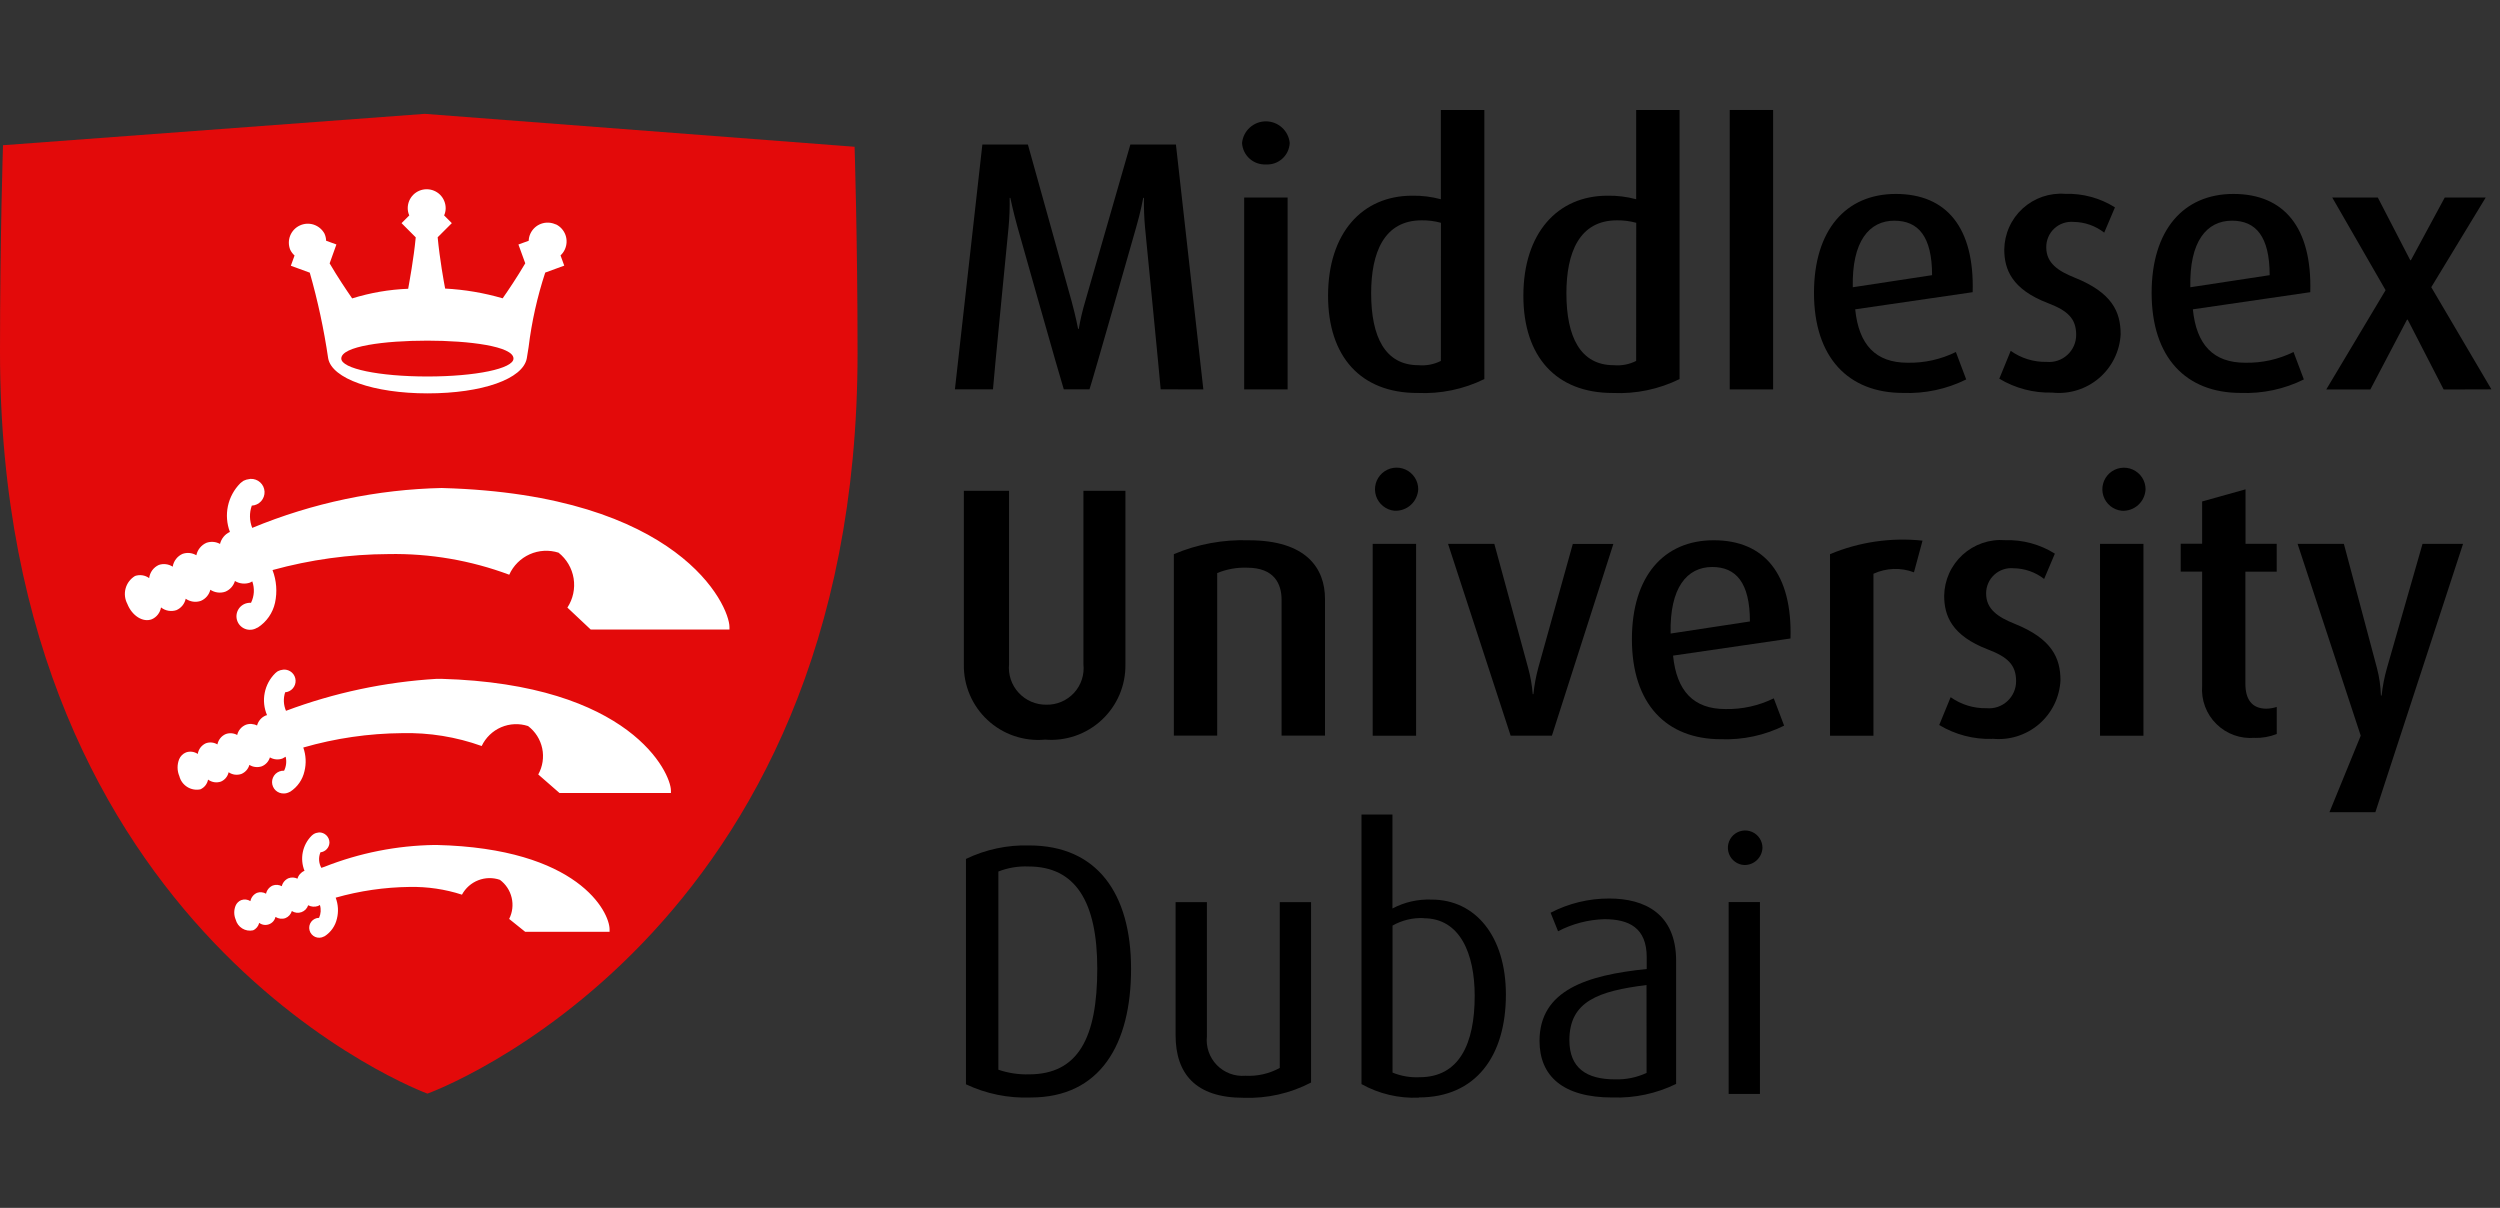 <svg width="89" height="43" viewBox="0 0 89 43" fill="none" xmlns="http://www.w3.org/2000/svg">
<rect x="0" y="0" width="89" height="43" fill="#333333" stroke="none"/>
<path d="M30.421 5.225L15.121 4.053L0.107 5.17C0.107 5.17 0 8.457 0 12.527C0 33.379 15.217 38.933 15.217 38.933C15.217 38.933 30.529 33.432 30.529 12.58C30.529 8.51 30.423 5.224 30.423 5.224" fill="#E30A0A"/>
<path d="M15.751 17.372C13.425 17.421 11.128 17.903 8.979 18.793C8.878 18.539 8.872 18.257 8.964 18C9.027 17.997 9.088 17.982 9.145 17.955C9.201 17.928 9.252 17.891 9.294 17.845C9.336 17.798 9.369 17.744 9.39 17.685C9.411 17.627 9.421 17.564 9.418 17.502C9.415 17.439 9.399 17.378 9.373 17.321C9.346 17.265 9.309 17.214 9.262 17.172C9.216 17.13 9.162 17.097 9.103 17.076C9.044 17.055 8.982 17.045 8.919 17.048L8.85 17.06L8.769 17.076L8.693 17.106L8.663 17.119L8.608 17.16L8.554 17.204C8.332 17.427 8.18 17.709 8.114 18.016C8.049 18.323 8.073 18.643 8.185 18.937C8.097 18.976 8.02 19.035 7.959 19.11C7.898 19.184 7.855 19.271 7.833 19.364C7.76 19.324 7.679 19.299 7.596 19.292C7.512 19.285 7.428 19.296 7.349 19.324C7.258 19.364 7.178 19.425 7.116 19.502C7.053 19.579 7.01 19.67 6.99 19.767C6.917 19.724 6.836 19.697 6.752 19.688C6.668 19.679 6.583 19.689 6.503 19.716C6.41 19.756 6.329 19.819 6.267 19.899C6.205 19.979 6.164 20.074 6.148 20.174C6.076 20.127 5.994 20.097 5.908 20.086C5.823 20.075 5.736 20.084 5.654 20.112C5.561 20.154 5.481 20.219 5.42 20.301C5.36 20.384 5.322 20.48 5.31 20.581C5.239 20.529 5.155 20.494 5.068 20.481C4.98 20.468 4.891 20.476 4.807 20.505C4.643 20.604 4.523 20.761 4.472 20.946C4.421 21.13 4.443 21.327 4.532 21.496C4.697 21.917 5.086 22.17 5.406 22.045C5.491 22.008 5.565 21.95 5.622 21.876C5.679 21.803 5.717 21.716 5.732 21.624C5.808 21.685 5.898 21.725 5.994 21.742C6.09 21.759 6.189 21.751 6.281 21.721C6.365 21.684 6.438 21.628 6.495 21.558C6.553 21.487 6.592 21.404 6.611 21.315C6.688 21.369 6.778 21.404 6.871 21.418C6.965 21.431 7.061 21.422 7.15 21.391C7.234 21.356 7.307 21.302 7.366 21.233C7.425 21.164 7.467 21.083 7.488 20.995C7.566 21.047 7.655 21.08 7.747 21.092C7.84 21.104 7.934 21.095 8.022 21.064C8.104 21.03 8.177 20.978 8.236 20.912C8.295 20.846 8.338 20.768 8.364 20.683C8.443 20.732 8.532 20.762 8.624 20.772C8.716 20.782 8.81 20.772 8.898 20.741L8.982 20.698C9.025 20.822 9.043 20.953 9.036 21.084C9.028 21.215 8.994 21.343 8.936 21.46H8.919C8.844 21.457 8.769 21.472 8.701 21.502C8.633 21.533 8.572 21.58 8.525 21.638C8.478 21.696 8.445 21.765 8.429 21.838C8.413 21.911 8.414 21.987 8.433 22.06C8.452 22.133 8.487 22.2 8.536 22.256C8.586 22.313 8.648 22.357 8.717 22.385C8.787 22.414 8.862 22.425 8.937 22.419C9.011 22.413 9.084 22.39 9.148 22.351L9.181 22.338C9.492 22.137 9.711 21.821 9.791 21.459C9.875 21.07 9.844 20.666 9.702 20.294C11.049 19.923 12.439 19.731 13.836 19.725C15.301 19.698 16.757 19.948 18.129 20.46C18.274 20.137 18.533 19.878 18.857 19.733C19.181 19.588 19.546 19.568 19.884 19.675C20.171 19.903 20.363 20.23 20.421 20.591C20.479 20.953 20.4 21.323 20.199 21.63L21.03 22.412H25.969V22.325C25.969 21.555 24.192 17.607 15.751 17.374" fill="white"/>
<path d="M15.691 24.167H15.545C13.71 24.277 11.902 24.66 10.181 25.305C10.091 25.096 10.081 24.862 10.151 24.646C10.257 24.637 10.355 24.588 10.424 24.508C10.494 24.428 10.529 24.325 10.523 24.219C10.517 24.113 10.47 24.014 10.392 23.943C10.314 23.872 10.211 23.834 10.105 23.837L10.047 23.846L9.977 23.86L9.918 23.884L9.889 23.896L9.839 23.933L9.799 23.967C9.606 24.157 9.475 24.401 9.423 24.668C9.37 24.934 9.4 25.209 9.506 25.459L9.456 25.473C9.382 25.505 9.315 25.554 9.263 25.615C9.21 25.677 9.172 25.749 9.151 25.828C9.089 25.796 9.022 25.778 8.952 25.773C8.883 25.769 8.814 25.779 8.749 25.803C8.673 25.835 8.606 25.884 8.553 25.947C8.5 26.01 8.462 26.085 8.444 26.165C8.383 26.131 8.315 26.111 8.246 26.105C8.176 26.099 8.107 26.108 8.041 26.131C7.964 26.163 7.896 26.214 7.844 26.278C7.792 26.343 7.756 26.42 7.74 26.501C7.679 26.465 7.611 26.442 7.541 26.434C7.47 26.427 7.399 26.436 7.332 26.459C7.255 26.493 7.188 26.546 7.137 26.612C7.086 26.679 7.053 26.758 7.04 26.841C6.98 26.799 6.911 26.773 6.838 26.763C6.765 26.754 6.691 26.761 6.622 26.786C6.567 26.808 6.517 26.841 6.475 26.883C6.433 26.925 6.399 26.975 6.377 27.03C6.3 27.225 6.304 27.442 6.386 27.634C6.426 27.793 6.527 27.929 6.666 28.016C6.804 28.103 6.971 28.133 7.132 28.101C7.203 28.07 7.265 28.022 7.313 27.961C7.36 27.901 7.393 27.829 7.407 27.754C7.472 27.802 7.547 27.833 7.627 27.846C7.706 27.858 7.788 27.851 7.864 27.825C7.933 27.796 7.994 27.75 8.042 27.692C8.09 27.634 8.123 27.565 8.139 27.492C8.205 27.537 8.28 27.566 8.359 27.577C8.438 27.587 8.518 27.579 8.593 27.553C8.662 27.524 8.724 27.48 8.773 27.424C8.822 27.368 8.858 27.302 8.878 27.23C8.943 27.271 9.017 27.297 9.094 27.305C9.171 27.314 9.249 27.305 9.322 27.28C9.39 27.252 9.451 27.209 9.501 27.154C9.55 27.099 9.587 27.035 9.609 26.964C9.676 27.002 9.75 27.026 9.826 27.033C9.903 27.04 9.98 27.031 10.052 27.005L10.169 26.939C10.21 27.106 10.19 27.283 10.114 27.437H10.108C10.054 27.435 9.999 27.443 9.948 27.463C9.897 27.482 9.85 27.512 9.81 27.549C9.771 27.587 9.739 27.633 9.718 27.683C9.696 27.733 9.685 27.788 9.685 27.843C9.685 27.897 9.696 27.951 9.718 28.002C9.739 28.052 9.771 28.098 9.81 28.136C9.85 28.173 9.897 28.203 9.948 28.222C9.999 28.241 10.054 28.25 10.108 28.248C10.177 28.247 10.245 28.229 10.305 28.196L10.333 28.184C10.591 28.017 10.772 27.756 10.839 27.456C10.908 27.177 10.893 26.883 10.797 26.612C11.94 26.282 13.123 26.11 14.313 26.1C15.278 26.077 16.239 26.232 17.148 26.558C17.29 26.259 17.536 26.021 17.84 25.89C18.144 25.76 18.485 25.744 18.8 25.848C19.058 26.043 19.236 26.325 19.303 26.642C19.369 26.958 19.319 27.288 19.162 27.571L19.917 28.23H23.885V28.144C23.885 27.528 22.462 24.353 15.696 24.166" fill="white"/>
<path d="M15.537 30.081H15.471C14.128 30.101 12.799 30.364 11.55 30.858L11.44 30.896C11.393 30.812 11.366 30.719 11.36 30.623C11.355 30.527 11.371 30.431 11.408 30.342C11.495 30.333 11.576 30.292 11.635 30.227C11.694 30.162 11.728 30.078 11.729 29.991C11.727 29.894 11.687 29.803 11.618 29.736C11.549 29.669 11.456 29.632 11.359 29.634L11.312 29.643L11.246 29.656L11.199 29.677L11.178 29.686L11.132 29.719L11.094 29.751C10.933 29.912 10.824 30.116 10.779 30.339C10.734 30.561 10.756 30.792 10.841 31.003H10.834C10.775 31.028 10.723 31.066 10.681 31.114C10.638 31.162 10.607 31.219 10.59 31.281C10.541 31.257 10.488 31.243 10.434 31.24C10.379 31.237 10.325 31.245 10.273 31.264C10.213 31.289 10.16 31.328 10.118 31.378C10.076 31.427 10.046 31.486 10.031 31.549C9.983 31.523 9.93 31.506 9.874 31.502C9.819 31.497 9.764 31.505 9.712 31.524C9.651 31.549 9.598 31.59 9.556 31.64C9.514 31.691 9.485 31.751 9.471 31.816C9.423 31.787 9.369 31.77 9.313 31.765C9.258 31.759 9.201 31.766 9.149 31.785C9.089 31.812 9.036 31.852 8.995 31.904C8.955 31.955 8.927 32.015 8.914 32.08C8.867 32.05 8.813 32.031 8.756 32.024C8.7 32.018 8.643 32.024 8.59 32.043C8.544 32.061 8.502 32.089 8.467 32.124C8.431 32.159 8.404 32.2 8.385 32.247C8.322 32.405 8.324 32.582 8.391 32.739C8.425 32.869 8.508 32.982 8.623 33.053C8.737 33.124 8.875 33.148 9.008 33.12C9.063 33.096 9.111 33.059 9.149 33.013C9.187 32.967 9.214 32.912 9.227 32.854C9.276 32.891 9.334 32.915 9.395 32.924C9.455 32.933 9.517 32.926 9.575 32.905C9.633 32.884 9.684 32.849 9.725 32.803C9.765 32.757 9.794 32.702 9.807 32.642C9.859 32.675 9.918 32.697 9.979 32.705C10.04 32.712 10.103 32.706 10.161 32.685C10.216 32.663 10.265 32.629 10.304 32.585C10.344 32.541 10.373 32.489 10.39 32.433C10.44 32.465 10.497 32.486 10.556 32.493C10.615 32.5 10.675 32.493 10.731 32.473C10.788 32.453 10.838 32.421 10.88 32.378C10.921 32.335 10.953 32.283 10.971 32.227C11.024 32.255 11.083 32.272 11.143 32.277C11.203 32.282 11.264 32.274 11.321 32.254L11.389 32.217C11.435 32.368 11.424 32.531 11.359 32.675C11.305 32.675 11.252 32.688 11.204 32.712C11.155 32.736 11.113 32.771 11.081 32.813C11.048 32.856 11.025 32.906 11.014 32.959C11.004 33.012 11.005 33.066 11.019 33.118C11.032 33.171 11.058 33.219 11.093 33.26C11.128 33.301 11.172 33.333 11.221 33.355C11.271 33.376 11.325 33.386 11.379 33.383C11.432 33.381 11.485 33.366 11.532 33.34L11.562 33.327C11.781 33.184 11.936 32.962 11.994 32.707C12.057 32.459 12.041 32.197 11.95 31.957C12.806 31.714 13.692 31.585 14.582 31.575C15.214 31.563 15.844 31.655 16.446 31.85C16.572 31.616 16.777 31.434 17.024 31.338C17.272 31.241 17.546 31.235 17.797 31.322C18.007 31.478 18.155 31.703 18.215 31.958C18.276 32.213 18.244 32.48 18.126 32.714L18.696 33.172H21.701V33.086C21.701 32.472 20.595 30.2 15.537 30.081Z" fill="white"/>
<path d="M15.215 13.403C13.496 13.403 12.15 13.123 12.15 12.764C12.15 12.325 13.688 12.127 15.215 12.127C16.69 12.127 18.28 12.326 18.28 12.764C18.28 13.123 16.936 13.403 15.215 13.403ZM19.781 7.988C19.618 7.913 19.433 7.905 19.264 7.966C19.096 8.027 18.959 8.153 18.883 8.315C18.845 8.395 18.824 8.482 18.822 8.571L18.456 8.704L18.699 9.374C18.413 9.861 18.089 10.343 17.895 10.62C17.228 10.426 16.541 10.309 15.847 10.273C15.802 10.039 15.655 9.232 15.581 8.447L16.085 7.944L15.811 7.669C15.847 7.588 15.866 7.5 15.866 7.412C15.866 7.233 15.794 7.061 15.668 6.934C15.541 6.808 15.369 6.737 15.19 6.737C15.011 6.737 14.839 6.808 14.713 6.934C14.586 7.061 14.515 7.233 14.515 7.412C14.515 7.5 14.534 7.588 14.57 7.669L14.295 7.944L14.8 8.45C14.73 9.203 14.572 10.043 14.531 10.28C13.854 10.306 13.184 10.422 12.537 10.623C12.347 10.349 12.022 9.867 11.735 9.376L11.976 8.703L11.61 8.57C11.608 8.482 11.587 8.394 11.55 8.314C11.467 8.164 11.331 8.051 11.168 7.997C11.005 7.944 10.828 7.955 10.672 8.028C10.517 8.1 10.395 8.229 10.331 8.388C10.268 8.547 10.267 8.725 10.329 8.884C10.366 8.965 10.42 9.036 10.486 9.096L10.354 9.461L11.028 9.707C11.314 10.708 11.532 11.727 11.683 12.757C11.813 13.48 13.301 14.004 15.222 14.004C17.166 14.004 18.618 13.492 18.754 12.757C18.769 12.668 18.792 12.528 18.818 12.359C18.928 11.457 19.126 10.568 19.41 9.704L20.087 9.457L19.955 9.092C20.02 9.032 20.072 8.961 20.108 8.881C20.183 8.718 20.191 8.533 20.131 8.365C20.07 8.197 19.945 8.059 19.783 7.983" fill="white"/>
<path d="M41.32 13.861C41.307 13.646 40.763 8.097 40.763 8.097C40.732 7.747 40.719 7.396 40.725 7.045H40.699C40.699 7.045 40.61 7.539 40.446 8.097C40.446 8.097 38.888 13.57 38.786 13.861H37.871C37.782 13.607 36.223 8.084 36.223 8.084C36.07 7.539 35.968 7.045 35.968 7.045H35.944C35.95 7.392 35.937 7.739 35.906 8.084C35.906 8.084 35.362 13.607 35.35 13.861H33.995L34.972 5.145H36.593L38.151 10.732C38.303 11.29 38.38 11.708 38.38 11.708H38.404C38.46 11.379 38.537 11.053 38.633 10.732L40.241 5.145H41.863L42.839 13.862L41.32 13.861Z" fill="black"/>
<path d="M44.293 7.032H45.839V13.862H44.293V7.032ZM45.066 5.854C44.852 5.865 44.643 5.79 44.484 5.647C44.325 5.505 44.229 5.305 44.217 5.091C44.237 4.88 44.335 4.684 44.492 4.542C44.649 4.399 44.853 4.32 45.066 4.32C45.278 4.32 45.482 4.399 45.639 4.542C45.796 4.684 45.894 4.88 45.914 5.091C45.909 5.197 45.883 5.301 45.838 5.397C45.792 5.493 45.728 5.579 45.649 5.65C45.57 5.721 45.478 5.776 45.378 5.811C45.278 5.846 45.172 5.86 45.066 5.854Z" fill="black"/>
<path d="M51.298 7.932C51.074 7.87 50.843 7.841 50.611 7.844C49.268 7.844 48.813 8.998 48.813 10.442C48.813 11.988 49.308 13.001 50.497 13.001C50.772 13.026 51.049 12.973 51.295 12.849L51.298 7.932ZM50.458 13.99C48.444 13.99 47.279 12.697 47.279 10.528C47.279 8.298 48.495 6.967 50.269 6.967C50.615 6.96 50.961 7.003 51.295 7.093V3.915H52.843V13.495C52.104 13.858 51.285 14.028 50.462 13.989" fill="black"/>
<path d="M58.25 7.932C58.027 7.87 57.795 7.841 57.563 7.844C56.221 7.844 55.764 8.998 55.764 10.442C55.764 11.988 56.259 13.001 57.449 13.001C57.724 13.026 58.001 12.973 58.247 12.849L58.25 7.932ZM57.411 13.99C55.397 13.99 54.232 12.697 54.232 10.528C54.232 8.298 55.448 6.967 57.222 6.967C57.568 6.96 57.913 7.003 58.248 7.093V3.915H59.793V13.495C59.054 13.858 58.236 14.029 57.413 13.99H57.411Z" fill="black"/>
<path d="M63.123 3.915H61.578V13.863H63.123V3.915Z" fill="black"/>
<path d="M67.442 7.856C66.543 7.856 65.923 8.591 65.959 10.226L68.782 9.796C68.782 8.414 68.289 7.857 67.439 7.857M66.045 11.012C66.173 12.28 66.779 12.913 67.908 12.913C68.504 12.926 69.094 12.795 69.629 12.531L69.997 13.508C69.298 13.854 68.524 14.019 67.745 13.988C65.807 13.988 64.578 12.734 64.578 10.428C64.578 8.197 65.705 6.904 67.49 6.904C69.303 6.904 70.292 8.109 70.227 10.402L66.045 11.012Z" fill="black"/>
<path d="M73.062 13.976C72.399 13.995 71.744 13.824 71.175 13.482L71.581 12.49C71.954 12.756 72.402 12.893 72.859 12.883C72.993 12.895 73.128 12.88 73.255 12.837C73.383 12.794 73.5 12.725 73.599 12.634C73.698 12.544 73.777 12.434 73.831 12.31C73.885 12.188 73.912 12.055 73.912 11.921C73.912 11.338 73.606 11.059 72.911 10.793C71.619 10.299 71.352 9.589 71.352 8.88C71.356 8.605 71.416 8.334 71.529 8.083C71.641 7.832 71.804 7.607 72.007 7.422C72.21 7.237 72.449 7.095 72.709 7.005C72.969 6.916 73.245 6.88 73.519 6.901C74.145 6.881 74.762 7.049 75.292 7.382L74.91 8.282C74.599 8.039 74.217 7.905 73.822 7.9C73.697 7.889 73.57 7.904 73.451 7.945C73.332 7.985 73.224 8.051 73.132 8.136C73.04 8.222 72.967 8.326 72.918 8.442C72.869 8.558 72.845 8.682 72.847 8.808C72.847 9.365 73.266 9.647 73.861 9.885C75.191 10.419 75.495 11.101 75.495 11.9C75.48 12.199 75.403 12.491 75.271 12.759C75.139 13.028 74.954 13.266 74.726 13.461C74.499 13.655 74.234 13.801 73.948 13.89C73.662 13.979 73.362 14.009 73.064 13.977" fill="black"/>
<path d="M79.46 7.856C78.559 7.856 77.938 8.591 77.976 10.226L80.8 9.796C80.8 8.414 80.306 7.856 79.46 7.856ZM78.066 11.012C78.192 12.28 78.8 12.913 79.927 12.913C80.524 12.926 81.115 12.795 81.65 12.531L82.017 13.508C81.319 13.854 80.544 14.019 79.765 13.988C77.826 13.988 76.598 12.734 76.598 10.428C76.598 8.197 77.725 6.904 79.509 6.904C81.322 6.904 82.311 8.109 82.246 10.402L78.066 11.012Z" fill="black"/>
<path d="M86.994 13.866L85.715 11.381H85.689L84.384 13.866H82.814L84.927 10.33L83.028 7.032H84.65L85.804 9.262H85.829L87.033 7.032H88.491L86.553 10.224L88.695 13.861L86.994 13.866Z" fill="black"/>
<path d="M37.188 26.332C36.819 26.364 36.448 26.318 36.098 26.198C35.748 26.078 35.427 25.885 35.156 25.633C34.885 25.381 34.67 25.075 34.525 24.735C34.38 24.395 34.307 24.028 34.313 23.658V17.472H35.922V23.643C35.904 23.828 35.925 24.014 35.984 24.189C36.043 24.365 36.139 24.526 36.264 24.662C36.389 24.798 36.542 24.906 36.712 24.98C36.883 25.053 37.066 25.09 37.251 25.087C37.437 25.091 37.62 25.055 37.79 24.982C37.96 24.909 38.113 24.8 38.238 24.664C38.363 24.527 38.457 24.365 38.514 24.189C38.571 24.013 38.59 23.827 38.57 23.643V17.472H40.065V23.655C40.07 24.025 39.998 24.392 39.853 24.733C39.708 25.073 39.492 25.379 39.221 25.631C38.95 25.883 38.629 26.076 38.279 26.196C37.929 26.316 37.558 26.362 37.189 26.329" fill="black"/>
<path d="M45.624 26.188V21.351C45.624 20.793 45.372 20.21 44.396 20.21C44.032 20.197 43.669 20.262 43.332 20.401V26.188H41.789V19.728C42.632 19.371 43.544 19.202 44.459 19.234C46.499 19.234 47.17 20.226 47.17 21.322V26.188H45.624Z" fill="black"/>
<path d="M48.868 19.361H50.413V26.191H48.868V19.361ZM49.641 18.183C49.493 18.168 49.352 18.11 49.236 18.016C49.12 17.923 49.034 17.798 48.987 17.656C48.941 17.514 48.937 17.362 48.976 17.218C49.014 17.075 49.094 16.945 49.205 16.845C49.316 16.746 49.453 16.68 49.6 16.657C49.747 16.634 49.898 16.654 50.034 16.715C50.17 16.776 50.285 16.875 50.366 17C50.447 17.125 50.49 17.271 50.489 17.42C50.477 17.634 50.382 17.834 50.223 17.977C50.064 18.12 49.854 18.194 49.641 18.183Z" fill="black"/>
<path d="M55.248 26.19H53.779L51.55 19.361H53.198L54.4 23.772C54.485 24.079 54.541 24.394 54.565 24.711H54.589C54.622 24.394 54.68 24.08 54.763 23.772L55.992 19.364H57.436L55.248 26.19Z" fill="black"/>
<path d="M60.957 20.185C60.056 20.185 59.437 20.92 59.474 22.554L62.297 22.124C62.297 20.743 61.802 20.185 60.954 20.185M59.561 23.34C59.687 24.607 60.296 25.242 61.423 25.242C62.02 25.255 62.61 25.124 63.146 24.861L63.515 25.833C62.817 26.18 62.042 26.346 61.263 26.316C59.324 26.316 58.096 25.061 58.096 22.755C58.096 20.525 59.222 19.233 61.007 19.233C62.817 19.233 63.806 20.437 63.742 22.73L59.561 23.34Z" fill="black"/>
<path d="M68.137 20.375C67.906 20.287 67.659 20.246 67.411 20.255C67.163 20.264 66.92 20.322 66.695 20.426V26.191H65.149V19.728C66.189 19.293 67.321 19.128 68.442 19.247L68.137 20.375Z" fill="black"/>
<path d="M70.925 26.305C70.261 26.325 69.605 26.153 69.036 25.811L69.443 24.82C69.816 25.085 70.264 25.222 70.722 25.212C70.855 25.224 70.99 25.209 71.117 25.166C71.245 25.123 71.362 25.054 71.46 24.963C71.559 24.872 71.638 24.762 71.692 24.639C71.746 24.516 71.774 24.383 71.773 24.249C71.773 23.667 71.468 23.387 70.772 23.122C69.48 22.628 69.213 21.918 69.213 21.208C69.217 20.933 69.277 20.662 69.39 20.412C69.503 20.161 69.666 19.936 69.868 19.751C70.072 19.566 70.31 19.424 70.57 19.334C70.83 19.244 71.105 19.209 71.379 19.23C72.005 19.21 72.623 19.377 73.153 19.71L72.771 20.611C72.46 20.368 72.077 20.234 71.682 20.23C71.558 20.218 71.432 20.233 71.314 20.273C71.195 20.313 71.087 20.378 70.995 20.462C70.903 20.547 70.829 20.65 70.78 20.765C70.73 20.88 70.705 21.004 70.706 21.129C70.706 21.687 71.125 21.968 71.72 22.206C73.05 22.74 73.353 23.427 73.353 24.221C73.338 24.52 73.262 24.813 73.13 25.081C72.998 25.35 72.812 25.588 72.585 25.783C72.357 25.977 72.092 26.123 71.807 26.212C71.521 26.301 71.22 26.33 70.922 26.299" fill="black"/>
<path d="M74.761 19.362H76.307V26.191H74.761V19.362ZM75.534 18.183C75.386 18.168 75.246 18.11 75.13 18.017C75.014 17.923 74.928 17.798 74.882 17.657C74.835 17.515 74.831 17.364 74.87 17.22C74.908 17.076 74.988 16.947 75.098 16.847C75.209 16.747 75.346 16.682 75.493 16.659C75.64 16.636 75.791 16.656 75.927 16.717C76.062 16.777 76.178 16.876 76.259 17.001C76.34 17.126 76.382 17.272 76.382 17.421C76.377 17.526 76.351 17.631 76.306 17.726C76.261 17.822 76.197 17.908 76.118 17.979C76.039 18.05 75.947 18.105 75.847 18.14C75.746 18.175 75.64 18.19 75.534 18.183Z" fill="black"/>
<path d="M80.269 26.266C80.019 26.288 79.768 26.256 79.532 26.171C79.296 26.086 79.082 25.951 78.904 25.775C78.725 25.599 78.588 25.387 78.5 25.152C78.412 24.917 78.377 24.666 78.396 24.417V20.35H77.633V19.358H78.396V17.852L79.941 17.42V19.359H81.051V20.351H79.936V24.342C79.936 24.876 80.151 25.229 80.684 25.229C80.809 25.227 80.933 25.206 81.052 25.166V26.131C80.801 26.229 80.534 26.276 80.265 26.27" fill="black"/>
<path d="M84.563 28.915H82.928L84.042 26.19L81.794 19.361H83.442L84.62 23.785C84.704 24.103 84.751 24.431 84.76 24.76H84.785C84.821 24.43 84.884 24.104 84.975 23.785L86.242 19.361H87.685L84.563 28.915Z" fill="black"/>
<path d="M36.619 30.847C36.251 30.831 35.885 30.892 35.542 31.026V38.082C35.892 38.201 36.261 38.257 36.631 38.247C38.386 38.247 39.063 36.943 39.063 34.483C39.063 32.089 38.279 30.847 36.619 30.847ZM36.695 39.071C35.899 39.102 35.108 38.941 34.388 38.601V30.578C35.089 30.24 35.862 30.075 36.64 30.098C39.047 30.098 40.266 31.796 40.266 34.494C40.266 37.181 39.164 39.071 36.695 39.071Z" fill="black"/>
<path d="M44.268 39.081C42.558 39.081 41.851 38.219 41.851 36.851V32.115H42.966V36.891C42.946 37.077 42.967 37.265 43.028 37.443C43.089 37.62 43.188 37.781 43.319 37.916C43.45 38.05 43.608 38.154 43.784 38.22C43.959 38.286 44.147 38.312 44.334 38.297C44.761 38.32 45.185 38.224 45.56 38.018V32.115H46.674V38.538C45.933 38.925 45.103 39.112 44.268 39.081Z" fill="black"/>
<path d="M50.689 32.685C50.3 32.666 49.913 32.758 49.574 32.951V38.184C49.879 38.309 50.208 38.365 50.537 38.349C51.943 38.349 52.499 37.171 52.499 35.451C52.499 33.956 51.98 32.69 50.687 32.69M50.509 39.076C49.797 39.108 49.091 38.941 48.469 38.594V28.998H49.571V32.342C49.999 32.115 50.48 32.006 50.964 32.025C52.535 32.025 53.61 33.343 53.61 35.408C53.61 37.6 52.535 39.069 50.507 39.069" fill="black"/>
<path d="M58.616 35.067C56.894 35.282 55.87 35.65 55.87 37.03C55.87 38.022 56.48 38.425 57.491 38.425C57.879 38.438 58.265 38.359 58.618 38.196L58.616 35.067ZM57.402 39.071C55.628 39.071 54.807 38.297 54.807 37.056C54.807 35.245 56.505 34.712 58.623 34.497V34.078C58.623 33.027 57.989 32.723 57.115 32.723C56.54 32.739 55.976 32.887 55.467 33.153L55.201 32.493C55.846 32.159 56.562 31.985 57.289 31.987C58.556 31.987 59.67 32.532 59.67 34.205V38.587C58.966 38.932 58.188 39.098 57.404 39.07" fill="black"/>
<path d="M61.54 32.114H62.654V38.943H61.54V32.114ZM62.099 30.795C61.978 30.79 61.862 30.749 61.765 30.677C61.667 30.606 61.593 30.508 61.551 30.395C61.509 30.282 61.501 30.159 61.528 30.041C61.556 29.923 61.617 29.817 61.705 29.733C61.792 29.651 61.903 29.595 62.021 29.574C62.14 29.553 62.263 29.568 62.373 29.616C62.484 29.664 62.578 29.744 62.644 29.845C62.71 29.946 62.745 30.064 62.744 30.185C62.737 30.351 62.665 30.507 62.545 30.621C62.425 30.735 62.265 30.797 62.099 30.795Z" fill="black"/>
</svg>
